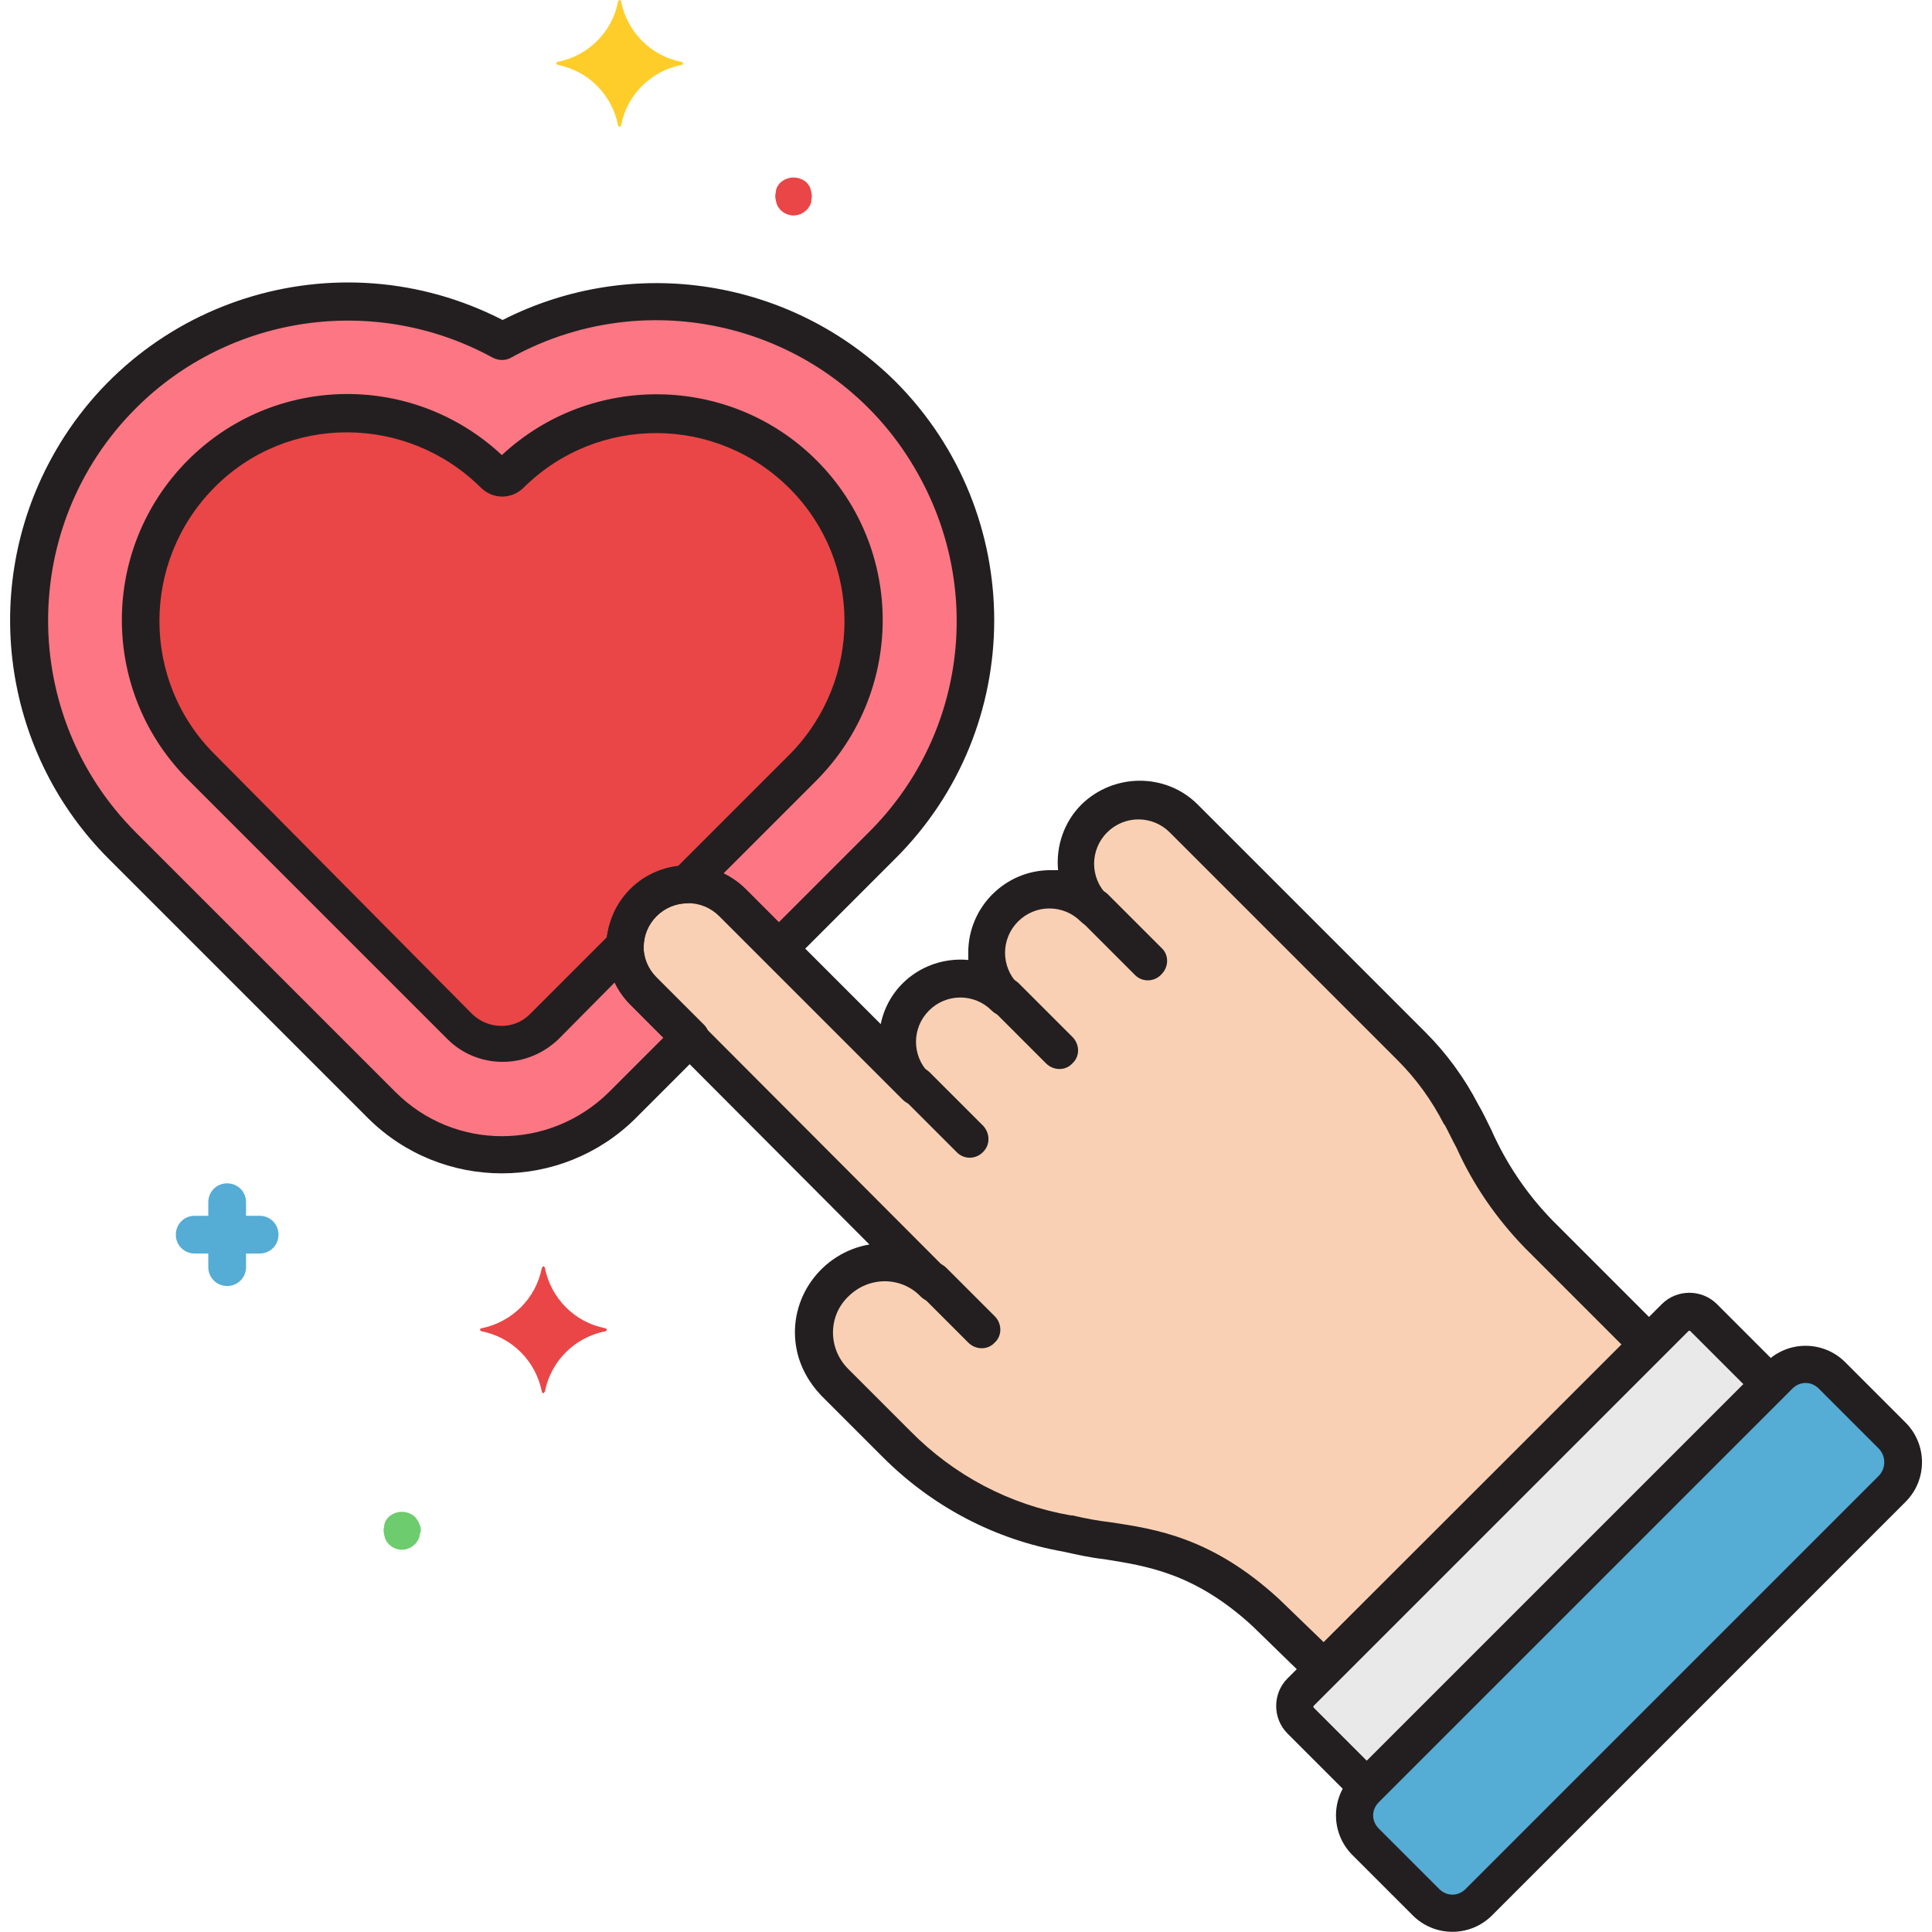 <svg xmlns="http://www.w3.org/2000/svg" xmlns:xlink="http://www.w3.org/1999/xlink" version="1.1" id="Layer_1" x="0px" y="0px" viewBox="0 0 256 256" xml:space="preserve" width="512" height="512"> <style type="text/css"> .st0{fill:#E9E9EA;} .st1{fill:#55ACD5;} .st2{fill:#F9D0B4;} .st3{fill:#FC7783;} .st4{fill:#EA4647;} .st5{fill:#6DCC6D;} .st6{fill:#FFCD29;} .st7{fill:#231F20;} </style> <g id="Layer_17"> <path class="st0" d="M225.8,174.6c-1.1-1.1-2.8-1.1-3.8,0l-49.6,49.6c-1.1,1.1-1.1,2.8,0,3.8l8.8,8.8l53.4-53.4L225.8,174.6z"/> <path class="st1" d="M250.7,190.3l-8-8c-1.9-1.9-5.1-1.9-7,0L180.9,237c-1.9,1.9-1.9,5.1,0,7l8,8c1.9,1.9,5.1,1.9,7,0l54.8-54.8 C252.7,195.3,252.7,192.2,250.7,190.3C250.7,190.3,250.7,190.3,250.7,190.3z"/> <path class="st2" d="M203.9,163.5c-6.1-6.1-7.9-11.7-10.3-15.9c-1.7-3.3-3.9-6.4-6.6-9l-30.2-30.2c-3.3-3.3-8.6-3.3-11.8,0 s-3.3,8.6,0,11.8c-3.3-3.3-8.6-3.3-11.8,0s-3.3,8.6,0,11.8c-3.3-3.3-8.6-3.3-11.8,0s-3.3,8.6,0,11.8l-24.3-24.3 c-3.3-3.2-8.5-3.2-11.8,0c-3.2,3.3-3.2,8.5,0,11.8l38.5,38.6c-3.6-3.6-9.5-3.6-13.2,0s-3.6,9.5,0,13.2l0,0l8.2,8.2 c6.2,6.2,14.1,10.3,22.6,11.9c7,1.9,15.4,0.5,26.3,10.6l7.6,7.4l43.1-43.1L203.9,163.5z"/> <path class="st3" d="M116.9,52.3C103.6,39,83,36.1,66.6,45.2C46.1,33.9,20.4,41.3,9.1,61.7c-9.1,16.5-6.3,37,7.1,50.4l34.3,34.3 l0.1,0.1c8.8,8.7,23,8.7,31.9,0l0.1-0.1l8.9-8.9l-6.2-6.2c-3.3-3.3-3.3-8.5,0-11.8s8.5-3.3,11.8,0l6.2,6.2l13.6-13.6 C133.4,95.6,133.4,68.9,116.9,52.3z"/> <path class="st4" d="M106.4,62.8c-10.7-10.7-28.1-10.7-38.8,0c0,0,0,0,0,0c-0.6,0.6-1.5,0.6-2.1,0c-10.7-10.7-28.1-10.7-38.8,0 s-10.7,28.1,0,38.8L61,135.9L61,136c3.1,3,8,3,11,0l0.1-0.1l10.8-10.8c0.1-4.4,3.7-7.9,8.1-8.1l15.5-15.5 C117.2,90.9,117.2,73.5,106.4,62.8C106.4,62.8,106.4,62.8,106.4,62.8z"/> <path class="st1" d="M34.4,161.1h-1.8v-1.8c0-1.4-1.1-2.5-2.5-2.5s-2.5,1.1-2.5,2.5v1.8h-1.8c-1.4,0-2.5,1.1-2.5,2.5 s1.1,2.5,2.5,2.5h1.8v1.8c0,1.4,1.1,2.5,2.5,2.5s2.5-1.1,2.5-2.5v-1.8h1.8c1.4,0,2.5-1.1,2.5-2.5S35.8,161.1,34.4,161.1L34.4,161.1 z"/> <path class="st4" d="M107.5,25.5c0-0.2-0.1-0.3-0.1-0.5c-0.1-0.2-0.1-0.3-0.2-0.4c-0.1-0.1-0.2-0.3-0.3-0.4c-1-0.9-2.5-0.9-3.5,0 c-0.1,0.1-0.2,0.2-0.3,0.4c-0.1,0.1-0.2,0.3-0.2,0.4c-0.1,0.2-0.1,0.3-0.1,0.5c-0.1,0.3-0.1,0.7,0,1c0,0.2,0.1,0.3,0.1,0.5 c0.1,0.1,0.1,0.3,0.2,0.4c0.1,0.1,0.2,0.3,0.3,0.4c1,1,2.5,1,3.5,0c0,0,0,0,0,0c0.1-0.1,0.2-0.2,0.3-0.4c0.1-0.1,0.2-0.3,0.2-0.4 c0.1-0.1,0.1-0.3,0.1-0.5C107.6,26.2,107.6,25.8,107.5,25.5z"/> <path class="st5" d="M55.7,202.3c-0.1-0.3-0.2-0.6-0.4-0.9c-0.1-0.1-0.2-0.3-0.3-0.4c-1-0.9-2.5-0.9-3.5,0 c-0.1,0.1-0.2,0.2-0.3,0.4c-0.1,0.1-0.2,0.3-0.2,0.4c-0.1,0.2-0.1,0.3-0.1,0.5c-0.1,0.3-0.1,0.7,0,1c0,0.2,0.1,0.3,0.1,0.5 c0.1,0.1,0.1,0.3,0.2,0.4c0.1,0.1,0.2,0.3,0.3,0.4c1,1,2.5,1,3.5,0c0,0,0,0,0,0c0.1-0.1,0.2-0.2,0.3-0.4c0.1-0.1,0.2-0.3,0.2-0.4 c0.1-0.1,0.1-0.3,0.1-0.5C55.8,203,55.8,202.7,55.7,202.3z"/> <path class="st6" d="M90.3,8.2c-4.1-0.8-7.2-4-8-8c0-0.1-0.1-0.2-0.2-0.2c-0.1,0-0.1,0.1-0.2,0.2c-0.8,4.1-4,7.2-8,8 c-0.1,0-0.2,0.1-0.2,0.2c0,0.1,0.1,0.1,0.2,0.2c4.1,0.8,7.2,4,8,8c0,0.1,0.1,0.2,0.2,0.2c0.1,0,0.1-0.1,0.2-0.2c0.8-4.1,4-7.2,8-8 c0.1,0,0.2-0.1,0.2-0.2C90.4,8.2,90.4,8.2,90.3,8.2z"/> <path class="st4" d="M80.2,176c-4.1-0.8-7.2-4-8-8c0-0.1-0.1-0.2-0.2-0.2c-0.1,0-0.1,0.1-0.2,0.2c-0.8,4.1-4,7.2-8,8 c-0.1,0-0.2,0.1-0.2,0.2c0,0.1,0.1,0.1,0.2,0.2c4.1,0.8,7.2,4,8,8c0,0.1,0.1,0.2,0.2,0.2c0.1,0,0.1-0.1,0.2-0.2c0.8-4.1,4-7.2,8-8 c0.1,0,0.2-0.1,0.2-0.2C80.4,176.1,80.3,176,80.2,176z"/> <path class="st7" d="M236.3,181.6l-8.8-8.8c-2-2-5.3-2-7.3,0c0,0,0,0,0,0l-49.6,49.6c-2,2-2,5.3,0,7.3c0,0,0,0,0,0l8.8,8.8 c1,1,2.6,1,3.5,0l53.4-53.4C237.3,184.2,237.3,182.6,236.3,181.6C236.4,181.6,236.4,181.6,236.3,181.6z M181.1,233.3l-7-7 c-0.1-0.1-0.1-0.2,0-0.3l49.6-49.6c0.1-0.1,0.2-0.1,0.3,0l7,7L181.1,233.3z"/> <path class="st7" d="M131.8,174.4l-6.4-6.4c-1-1-2.6-1-3.5,0c-1,1-1,2.5,0,3.5l6.4,6.4c1,1,2.6,1,3.5,0 C132.8,177,132.8,175.4,131.8,174.4C131.9,174.4,131.8,174.4,131.8,174.4z"/> <path class="st7" d="M130.3,149.2l-7.1-7.1c-1-1-2.6-1-3.5,0c-1,1-1,2.5,0,3.5l7.1,7.1c1,1,2.6,0.9,3.5-0.1 C131.2,151.7,131.2,150.2,130.3,149.2L130.3,149.2z"/> <path class="st7" d="M142.1,137.4l-7.1-7.1c-1-1-2.6-1-3.5,0c-1,1-1,2.5,0,3.5l7.1,7.1c1,1,2.6,1,3.5,0 C143.1,140,143.1,138.4,142.1,137.4C142.1,137.4,142.1,137.4,142.1,137.4z"/> <path class="st7" d="M153.9,125.6l-7.1-7.1c-1-1-2.6-0.9-3.5,0.1c-0.9,1-0.9,2.5,0,3.5l7.1,7.1c1,1,2.6,0.9,3.5-0.1 C154.9,128.1,154.9,126.5,153.9,125.6z"/> <path class="st7" d="M252.5,188.5l-8-8c-2.9-2.9-7.6-2.9-10.5,0l-54.8,54.8c-2.9,2.9-2.9,7.6,0,10.5c0,0,0,0,0,0l8,8 c2.9,2.9,7.6,2.9,10.5,0l54.8-54.8C255.4,196.1,255.4,191.4,252.5,188.5C252.5,188.5,252.5,188.5,252.5,188.5L252.5,188.5z M249,195.5l-54.8,54.8c-1,1-2.5,1-3.5,0l-8-8c-1-1-1-2.5,0-3.5c0,0,0,0,0,0l54.8-54.8c1-1,2.5-1,3.5,0l8,8 C249.9,193,249.9,194.5,249,195.5L249,195.5z"/> <path class="st7" d="M220.3,176.3l-14.6-14.6c-3.4-3.5-6.1-7.5-8.1-12c-0.6-1.2-1.1-2.3-1.7-3.3c-1.8-3.5-4.2-6.8-7-9.6l-30.2-30.2 c-4.2-4.2-11.1-4.2-15.4,0c-2.3,2.3-3.4,5.5-3.1,8.7c-0.3,0-0.7,0-1,0c-6,0-10.9,4.9-10.9,10.9c0,0,0,0,0,0c0,0.3,0,0.7,0,1 c-5.5-0.5-10.5,3.1-11.6,8.5l-17.9-17.9c-4.3-4.2-11.1-4.1-15.3,0.1c-4.1,4.2-4.1,11,0,15.2l31.7,31.8c-6.4,1.1-10.8,7.2-9.7,13.6 c0.4,2.4,1.6,4.6,3.3,6.4l8.2,8.2c6.5,6.5,14.8,10.9,23.9,12.5c1.8,0.4,3.6,0.8,5.4,1c5.6,0.9,12,1.8,19.7,8.9l7.6,7.4 c1,1,2.5,0.9,3.5,0l43.1-43.1C221.2,178.9,221.2,177.3,220.3,176.3C220.3,176.3,220.3,176.3,220.3,176.3z M175.4,217.6l-5.9-5.7 c-8.9-8.2-16.4-9.3-22.4-10.2c-1.7-0.2-3.3-0.5-5-0.9c-0.1,0-0.1,0-0.2,0c-8.1-1.4-15.5-5.3-21.3-11.2l-8.2-8.2 c-2.7-2.7-2.7-7,0-9.6c2.7-2.7,7-2.7,9.6,0c1,1,2.6,1,3.5,0c1-1,1-2.5,0-3.5l-38.5-38.6l0,0c-2.3-2.3-2.3-6,0-8.3 c2.3-2.3,6-2.3,8.3,0l24.3,24.3c1,1,2.6,1,3.5,0c1-1,1-2.6,0-3.5c0,0,0,0,0,0c-2.3-2.3-2.3-6,0-8.3c2.3-2.3,6-2.3,8.3,0l0,0 c1,1,2.6,1,3.5,0c1-1,1-2.5,0-3.5c-2.3-2.3-2.3-6,0-8.3c2.3-2.3,6-2.3,8.3,0c1,1,2.6,1,3.5,0c1-1,1-2.5,0-3.5c-2.3-2.3-2.3-6,0-8.3 c2.3-2.3,6-2.3,8.3,0l0,0l30.2,30.2c2.5,2.5,4.5,5.3,6.1,8.4c0,0,0,0.1,0.1,0.1c0.5,0.9,1,2,1.6,3.1c2.2,4.9,5.3,9.4,9.1,13.3 l12.8,12.8L175.4,217.6z"/> <path class="st7" d="M118.7,50.6c-13.8-13.7-34.8-17-52.1-8.2c-22-11.3-49-2.7-60.3,19.3c-8.9,17.3-5.6,38.4,8.1,52.1l34.3,34.3 l0.1,0.1c9.8,9.7,25.6,9.7,35.4,0l9-9c1-1,1-2.6,0-3.5l-6.2-6.2c-2.3-2.3-2.3-6,0-8.3c2.3-2.3,6-2.3,8.3,0l6.2,6.2c1,1,2.6,1,3.5,0 l13.6-13.6C136.1,96.4,136.1,68.1,118.7,50.6z M115.1,110.3l-11.9,11.9l-4.4-4.4c-4.2-4.2-11.1-4.2-15.3,0 c-4.2,4.2-4.2,11.1,0,15.3l0,0l4.4,4.4l-7.1,7.1l-0.1,0.1c-7.9,7.8-20.5,7.8-28.3,0l-0.1-0.1L18,110.3C2.5,94.8,2.5,69.6,18,54.1 c12.5-12.5,31.8-15.2,47.3-6.7c0.8,0.4,1.7,0.4,2.4,0c19.2-10.6,43.4-3.7,54,15.5C130.4,78.5,127.7,97.8,115.1,110.3z"/> <path class="st7" d="M108.2,61c-11.4-11.4-29.9-11.7-41.7-0.7c-12.1-11.3-31-10.7-42.3,1.4c-11,11.8-10.7,30.2,0.7,41.6l34.4,34.4 c1.9,1.9,4.5,3,7.3,3c2.8,0,5.4-1.1,7.4-3L84.6,127c0.4-0.4,0.7-1.1,0.7-1.7c0.1-3.1,2.6-5.5,5.6-5.6c0.6,0,1.2-0.3,1.7-0.7 l15.5-15.5C119.9,91.7,119.9,72.7,108.2,61z M104.7,99.9l-14.9,14.9c-4.9,0.6-8.7,4.5-9.4,9.4l-10.2,10.2c-2.1,2.1-5.5,2-7.6,0 L28.4,99.9c-9.7-9.7-9.7-25.5,0-35.3s25.5-9.7,35.3,0c1.6,1.6,4.1,1.6,5.7,0c0,0,0,0,0,0c9.8-9.7,25.6-9.6,35.3,0.2 C114.3,74.5,114.3,90.1,104.7,99.9z"/> </g> </svg>